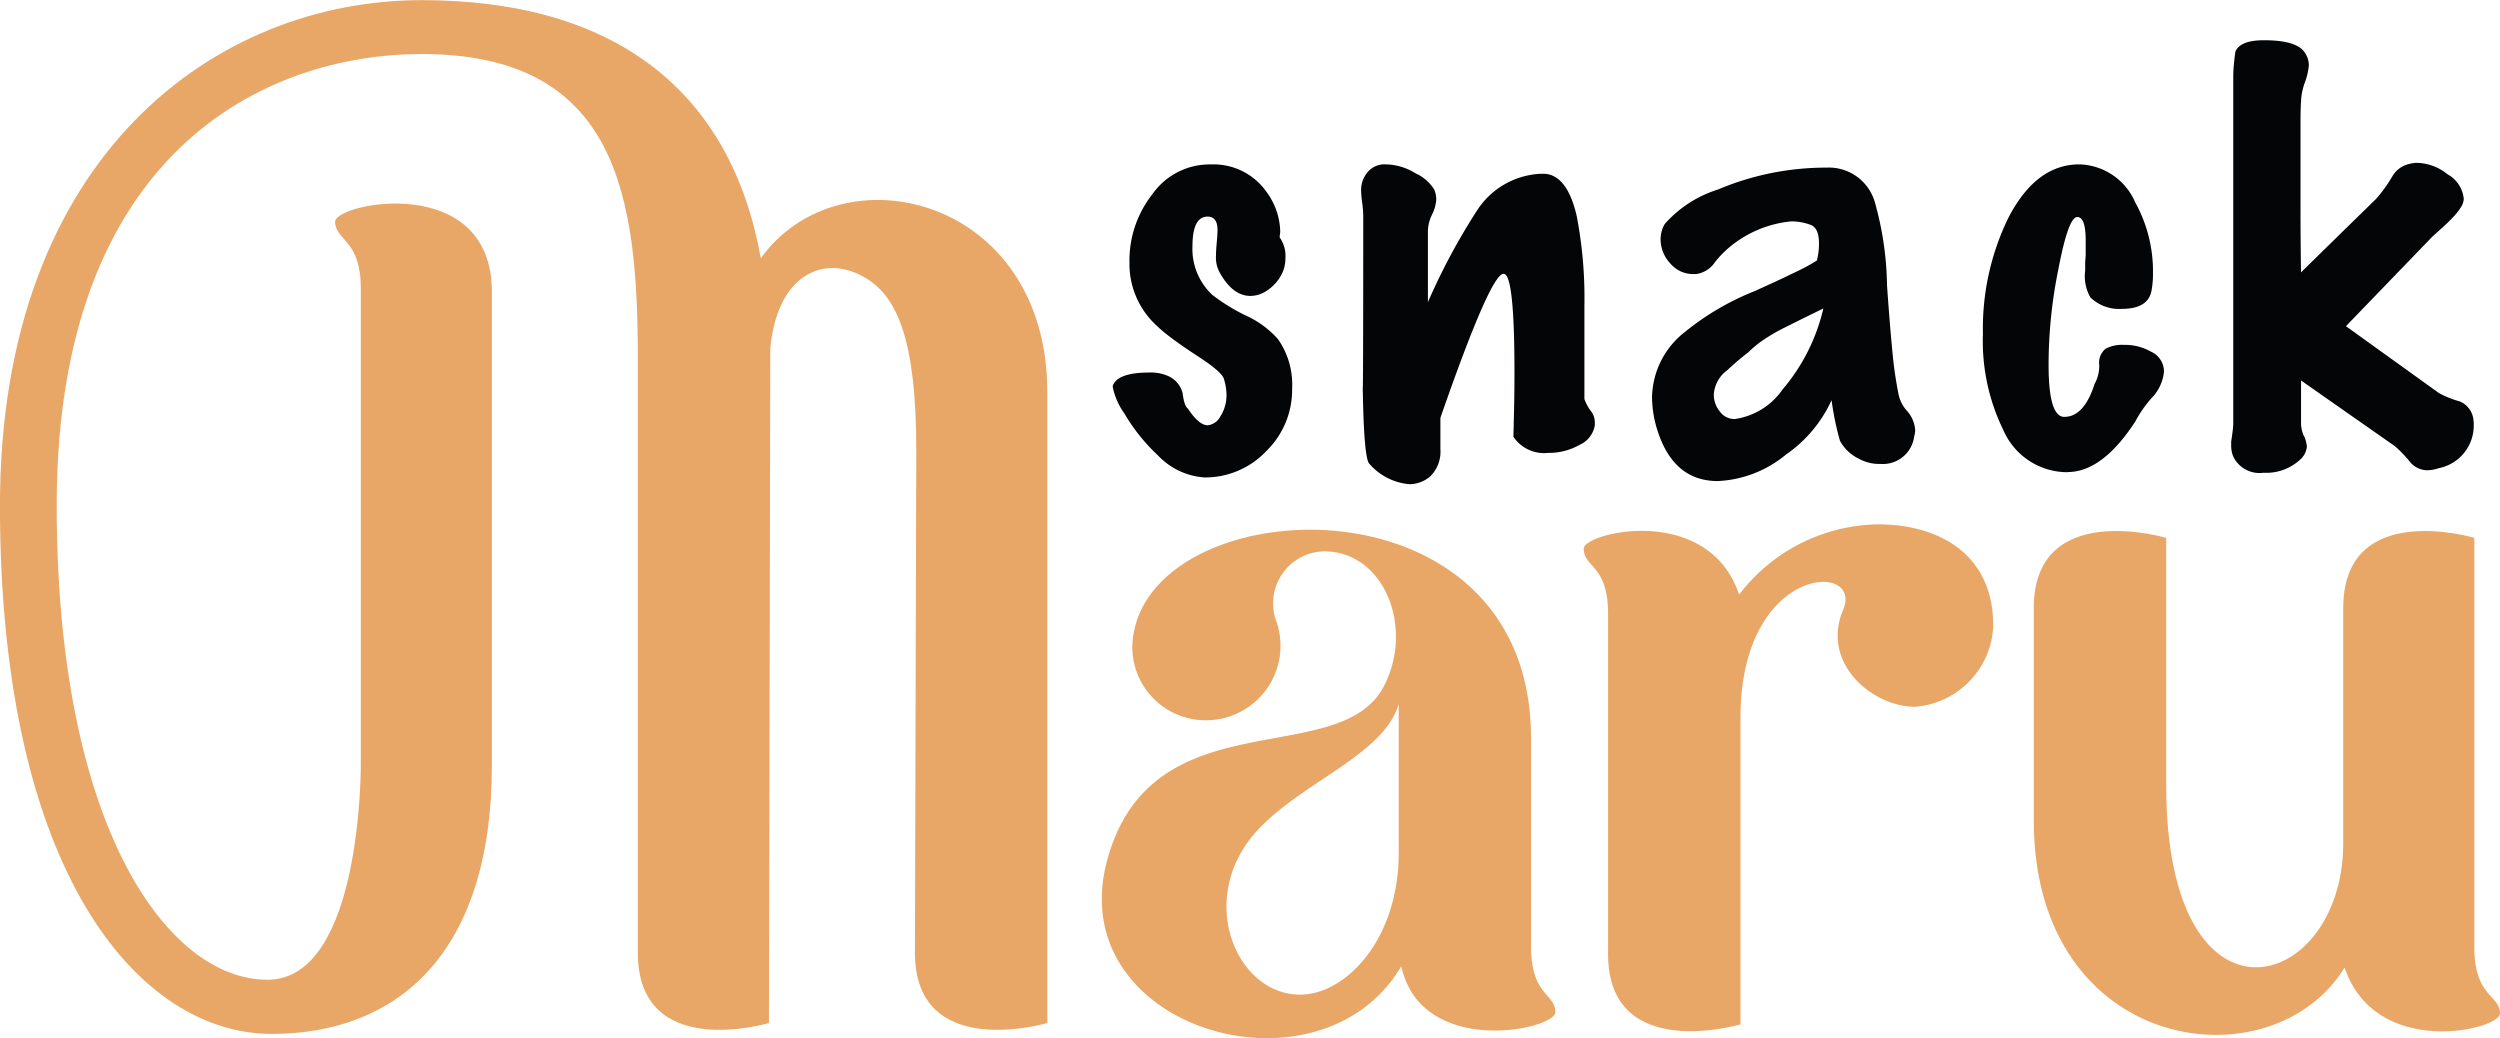 <svg id="Group_1713" data-name="Group 1713" xmlns="http://www.w3.org/2000/svg" width="148.403" height="61.627" viewBox="0 0 148.403 61.627">
  <path id="Path_3745" data-name="Path 3745" d="M772.3,137.262a5,5,0,0,1-3.654,1.549,4.184,4.184,0,0,1-2.756-1.3A11.047,11.047,0,0,1,763.88,135a4.091,4.091,0,0,1-.681-1.549v-.093q.309-.773,2.136-.774a2.554,2.554,0,0,1,1.177.217,1.511,1.511,0,0,1,.837,1.022c.062.5.164.8.309.9q.652.991,1.177.991a.97.97,0,0,0,.759-.541,2.294,2.294,0,0,0,.356-1.286,3.332,3.332,0,0,0-.155-.929q-.124-.433-1.672-1.424-.9-.589-1.549-1.085a8.28,8.28,0,0,1-1.052-.929,4.959,4.959,0,0,1-1.332-3.468,6.375,6.375,0,0,1,1.362-4.057,4.149,4.149,0,0,1,3.469-1.765,3.84,3.84,0,0,1,3.313,1.642,4.1,4.1,0,0,1,.805,2.322,1.248,1.248,0,0,1-.015.186,1,1,0,0,0-.016.185,1.893,1.893,0,0,1,.34,1.239,2.045,2.045,0,0,1-.185.867,2.444,2.444,0,0,1-.5.712,2.4,2.4,0,0,1-.665.481,1.68,1.68,0,0,1-.728.171q-1.054,0-1.827-1.394a1.86,1.86,0,0,1-.217-.992c0-.185.015-.449.046-.789s.046-.583.046-.728q0-.806-.588-.805-.9,0-.9,1.765a3.723,3.723,0,0,0,1.177,2.879,11.127,11.127,0,0,0,2.013,1.239,5.675,5.675,0,0,1,1.889,1.394,4.7,4.7,0,0,1,.837,2.942,5.072,5.072,0,0,1-1.549,3.716" transform="translate(-697.144 -110.469)" fill="#040506"/>
  <path id="Path_3746" data-name="Path 3746" d="M781.985,137.138a2.046,2.046,0,0,1-.605,1.61,1.905,1.905,0,0,1-1.223.464,3.533,3.533,0,0,1-2.384-1.207q-.342-.309-.4-4.738v.465q.031,0,.032-10.468a6.4,6.4,0,0,0-.063-.758,6.33,6.33,0,0,1-.063-.7,1.625,1.625,0,0,1,.311-1.022,1.31,1.31,0,0,1,1.176-.557,3.426,3.426,0,0,1,1.734.526,2.545,2.545,0,0,1,1.115.96,1.527,1.527,0,0,1,.124.62,2.356,2.356,0,0,1-.247.867,2.394,2.394,0,0,0-.248.929v4.274a37.99,37.99,0,0,1,2.942-5.481,4.756,4.756,0,0,1,3.747-2.137h.247q1.33.093,1.89,2.477a25.666,25.666,0,0,1,.464,5.326v5.575a2.778,2.778,0,0,0,.433.774,1.1,1.1,0,0,1,.185.62v.154a1.542,1.542,0,0,1-.9,1.162,3.663,3.663,0,0,1-1.859.48,2.194,2.194,0,0,1-2.075-.96q.031-1.084.048-2.044t.015-1.8q0-5.73-.62-5.823h-.031q-.774,0-3.745,8.547Z" transform="translate(-696.481 -110.469)" fill="#040506"/>
  <path id="Path_3747" data-name="Path 3747" d="M804.928,136.634a17.309,17.309,0,0,1-.5-2.416,7.893,7.893,0,0,1-2.7,3.221,6.831,6.831,0,0,1-4.056,1.579q-2.725,0-3.654-3.251a6.643,6.643,0,0,1-.247-1.7,5.014,5.014,0,0,1,1.951-3.9,15.75,15.75,0,0,1,4.118-2.416q1.58-.712,2.493-1.161a10.677,10.677,0,0,0,1.223-.665,3.961,3.961,0,0,0,.125-1.022q0-.96-.558-1.115a3.214,3.214,0,0,0-1.084-.186,6.721,6.721,0,0,0-3.5,1.394,5.954,5.954,0,0,0-1.052,1.053,1.577,1.577,0,0,1-1.115.681H796.2a1.759,1.759,0,0,1-1.348-.635,2.088,2.088,0,0,1-.573-1.44,1.788,1.788,0,0,1,.248-.9,7.017,7.017,0,0,1,3.158-2.044,16.476,16.476,0,0,1,6.442-1.3,2.839,2.839,0,0,1,2.849,1.982,19.029,19.029,0,0,1,.743,4.986q.154,2.229.309,3.84a24.462,24.462,0,0,0,.372,2.632,2.081,2.081,0,0,0,.527,1.022,1.932,1.932,0,0,1,.465,1.115,1.1,1.1,0,0,1-.016.185c-.01.062-.026.135-.047.217a1.876,1.876,0,0,1-2.013,1.61,2.468,2.468,0,0,1-1.27-.31,2.511,2.511,0,0,1-1.114-1.052m-6.72-4.181a1.924,1.924,0,0,0-.774,1.425,1.579,1.579,0,0,0,.356,1.006,1.082,1.082,0,0,0,.882.448,4.162,4.162,0,0,0,2.85-1.764,11.355,11.355,0,0,0,2.414-4.8q-1.145.558-2.322,1.147a10.778,10.778,0,0,0-1.207.7,6.344,6.344,0,0,0-.93.759,15.547,15.547,0,0,0-1.269,1.084" transform="translate(-695.704 -110.461)" fill="#040506"/>
  <path id="Path_3748" data-name="Path 3748" d="M817.547,138.5a4.151,4.151,0,0,1-3.809-2.509,12.006,12.006,0,0,1-1.207-5.7,14.994,14.994,0,0,1,1.486-6.844q1.641-3.22,4.243-3.221a3.719,3.719,0,0,1,3.314,2.261,8.447,8.447,0,0,1,1.052,4.181,5.594,5.594,0,0,1-.092,1.084q-.218,1.054-1.765,1.053a2.448,2.448,0,0,1-1.859-.682,2.52,2.52,0,0,1-.31-1.579v-.372c0-.144.01-.32.031-.527v-.9q0-1.393-.5-1.394-.528,0-1.115,3.066a28.911,28.911,0,0,0-.449,2.942q-.138,1.425-.139,2.756,0,3.1.93,3.1,1.176,0,1.8-1.951a2.254,2.254,0,0,0,.279-1.115,1.071,1.071,0,0,1,.372-.976,2.061,2.061,0,0,1,1.084-.231,3.111,3.111,0,0,1,1.61.4,1.293,1.293,0,0,1,.774,1.145v.062a2.635,2.635,0,0,1-.589,1.394,7.07,7.07,0,0,0-1.114,1.549q-1.951,3-4.026,3" transform="translate(-694.822 -110.469)" fill="#040506"/>
  <path id="Path_3749" data-name="Path 3749" d="M830.928,136.68a1.882,1.882,0,0,1,.17.636,1.174,1.174,0,0,1-.34.712,2.951,2.951,0,0,1-2.229.836,1.73,1.73,0,0,1-1.8-.96,1.667,1.667,0,0,1-.124-.681v-.217c.041-.268.072-.491.093-.666a3.939,3.939,0,0,0,.03-.418V115.328q0-.28.031-.636c.02-.237.051-.511.093-.82q.278-.682,1.7-.682,1.888,0,2.384.682a1.316,1.316,0,0,1,.279.805,3.934,3.934,0,0,1-.248,1.052,3.625,3.625,0,0,0-.217,1.115c-.021.309-.03.754-.03,1.332v5.078q0,1.641.03,3.716,1.7-1.671,4.459-4.366a8.366,8.366,0,0,0,.96-1.332,1.551,1.551,0,0,1,1.022-.743,1.845,1.845,0,0,1,.433-.062,3,3,0,0,1,1.827.682,1.864,1.864,0,0,1,.96,1.455.984.984,0,0,1-.171.5,3.446,3.446,0,0,1-.448.573q-.28.3-.6.588c-.217.2-.429.387-.636.573l-5.14,5.326,5.512,3.964a5.77,5.77,0,0,0,1.239.5,1.323,1.323,0,0,1,.805.992,2.3,2.3,0,0,1,.031.433,2.574,2.574,0,0,1-2.075,2.539,2.241,2.241,0,0,1-.712.124,1.35,1.35,0,0,1-1.022-.527,7.441,7.441,0,0,0-.867-.9l-5.575-3.9v2.6a1.92,1.92,0,0,0,.171.7" transform="translate(-694.159 -110.801)" fill="#040506"/>
  <path id="Path_3750" data-name="Path 3750" d="M762.285,134.172v37.463s-7.861,2.327-7.861-4.172l.08-29.842c0-6.5-1.122-9.064-2.967-10.188-2.487-1.523-5.3-.241-5.7,4.172v.562c0,3.128-.08,39.468-.08,39.468s-7.782,2.327-7.782-4.172V132.246c0-9.706-1.2-18.13-12.836-18.13-9.305,0-21.66,5.856-21.66,26.794,0,19.092,6.579,28.157,12.515,28.157,5.616,0,5.536-12.754,5.536-12.754V128c0-2.888-1.524-2.808-1.524-3.932s9.306-2.967,9.306,4.172v28.078c0,11.31-5.7,15.964-13.077,15.964-7.782,0-16.125-9.386-16.125-31.366,0-20.778,12.836-30,25.029-30,11.552,0,18.371,5.454,20.136,15.322,4.733-6.579,17.006-3.69,17.006,7.942" transform="translate(-700.113 -110.908)" fill="#e8a766"/>
  <path id="Path_3751" data-name="Path 3751" d="M789.5,169.579c0,1.043-7.942,2.728-9.146-2.728-4.813,8.183-20.055,3.77-17.488-6.177,2.567-9.868,13.8-5.376,16.446-10.429,1.845-3.53,0-8.023-3.531-8.023a3.09,3.09,0,0,0-2.807,4.252,4.424,4.424,0,0,1-4.172,5.776,4.349,4.349,0,0,1-4.412-4.412c.32-9.305,23.665-10.749,23.665,5.455v12.354c0,2.968,1.445,2.807,1.445,3.931M780.2,152.251v-.962c-.882,3.048-5.856,4.652-8.5,7.621-3.53,4.011-1.124,9.627,2.647,9.627,2.728,0,5.856-3.289,5.856-8.424v-7.861Z" transform="translate(-697.173 -109.494)" fill="#e8a766"/>
  <path id="Path_3752" data-name="Path 3752" d="M814.209,146.651a5.028,5.028,0,0,1-4.653,4.813c-2.487,0-5.615-2.567-4.251-5.776,1.2-2.888-6.1-2.648-6.1,6.417v18.21s-7.861,2.327-7.861-4.172V145.93c0-2.889-1.444-2.728-1.444-3.851,0-.962,7.381-2.728,9.225,2.728a10.547,10.547,0,0,1,8.263-4.172c3.37,0,6.819,1.6,6.819,6.016" transform="translate(-695.887 -109.509)" fill="#e8a766"/>
  <path id="Path_3753" data-name="Path 3753" d="M843.089,169.657c0,.962-7.381,2.728-9.226-2.728-4.332,7.059-18.45,5.134-18.45-8.744V145.591c0-6.5,7.861-4.173,7.861-4.173V156.1c0,15.322,10.508,12.354,10.508,3.449V145.591c0-6.5,7.782-4.173,7.782-4.173v24.308c0,2.968,1.525,2.807,1.525,3.931" transform="translate(-694.686 -109.491)" fill="#e8a766"/>
</svg>
